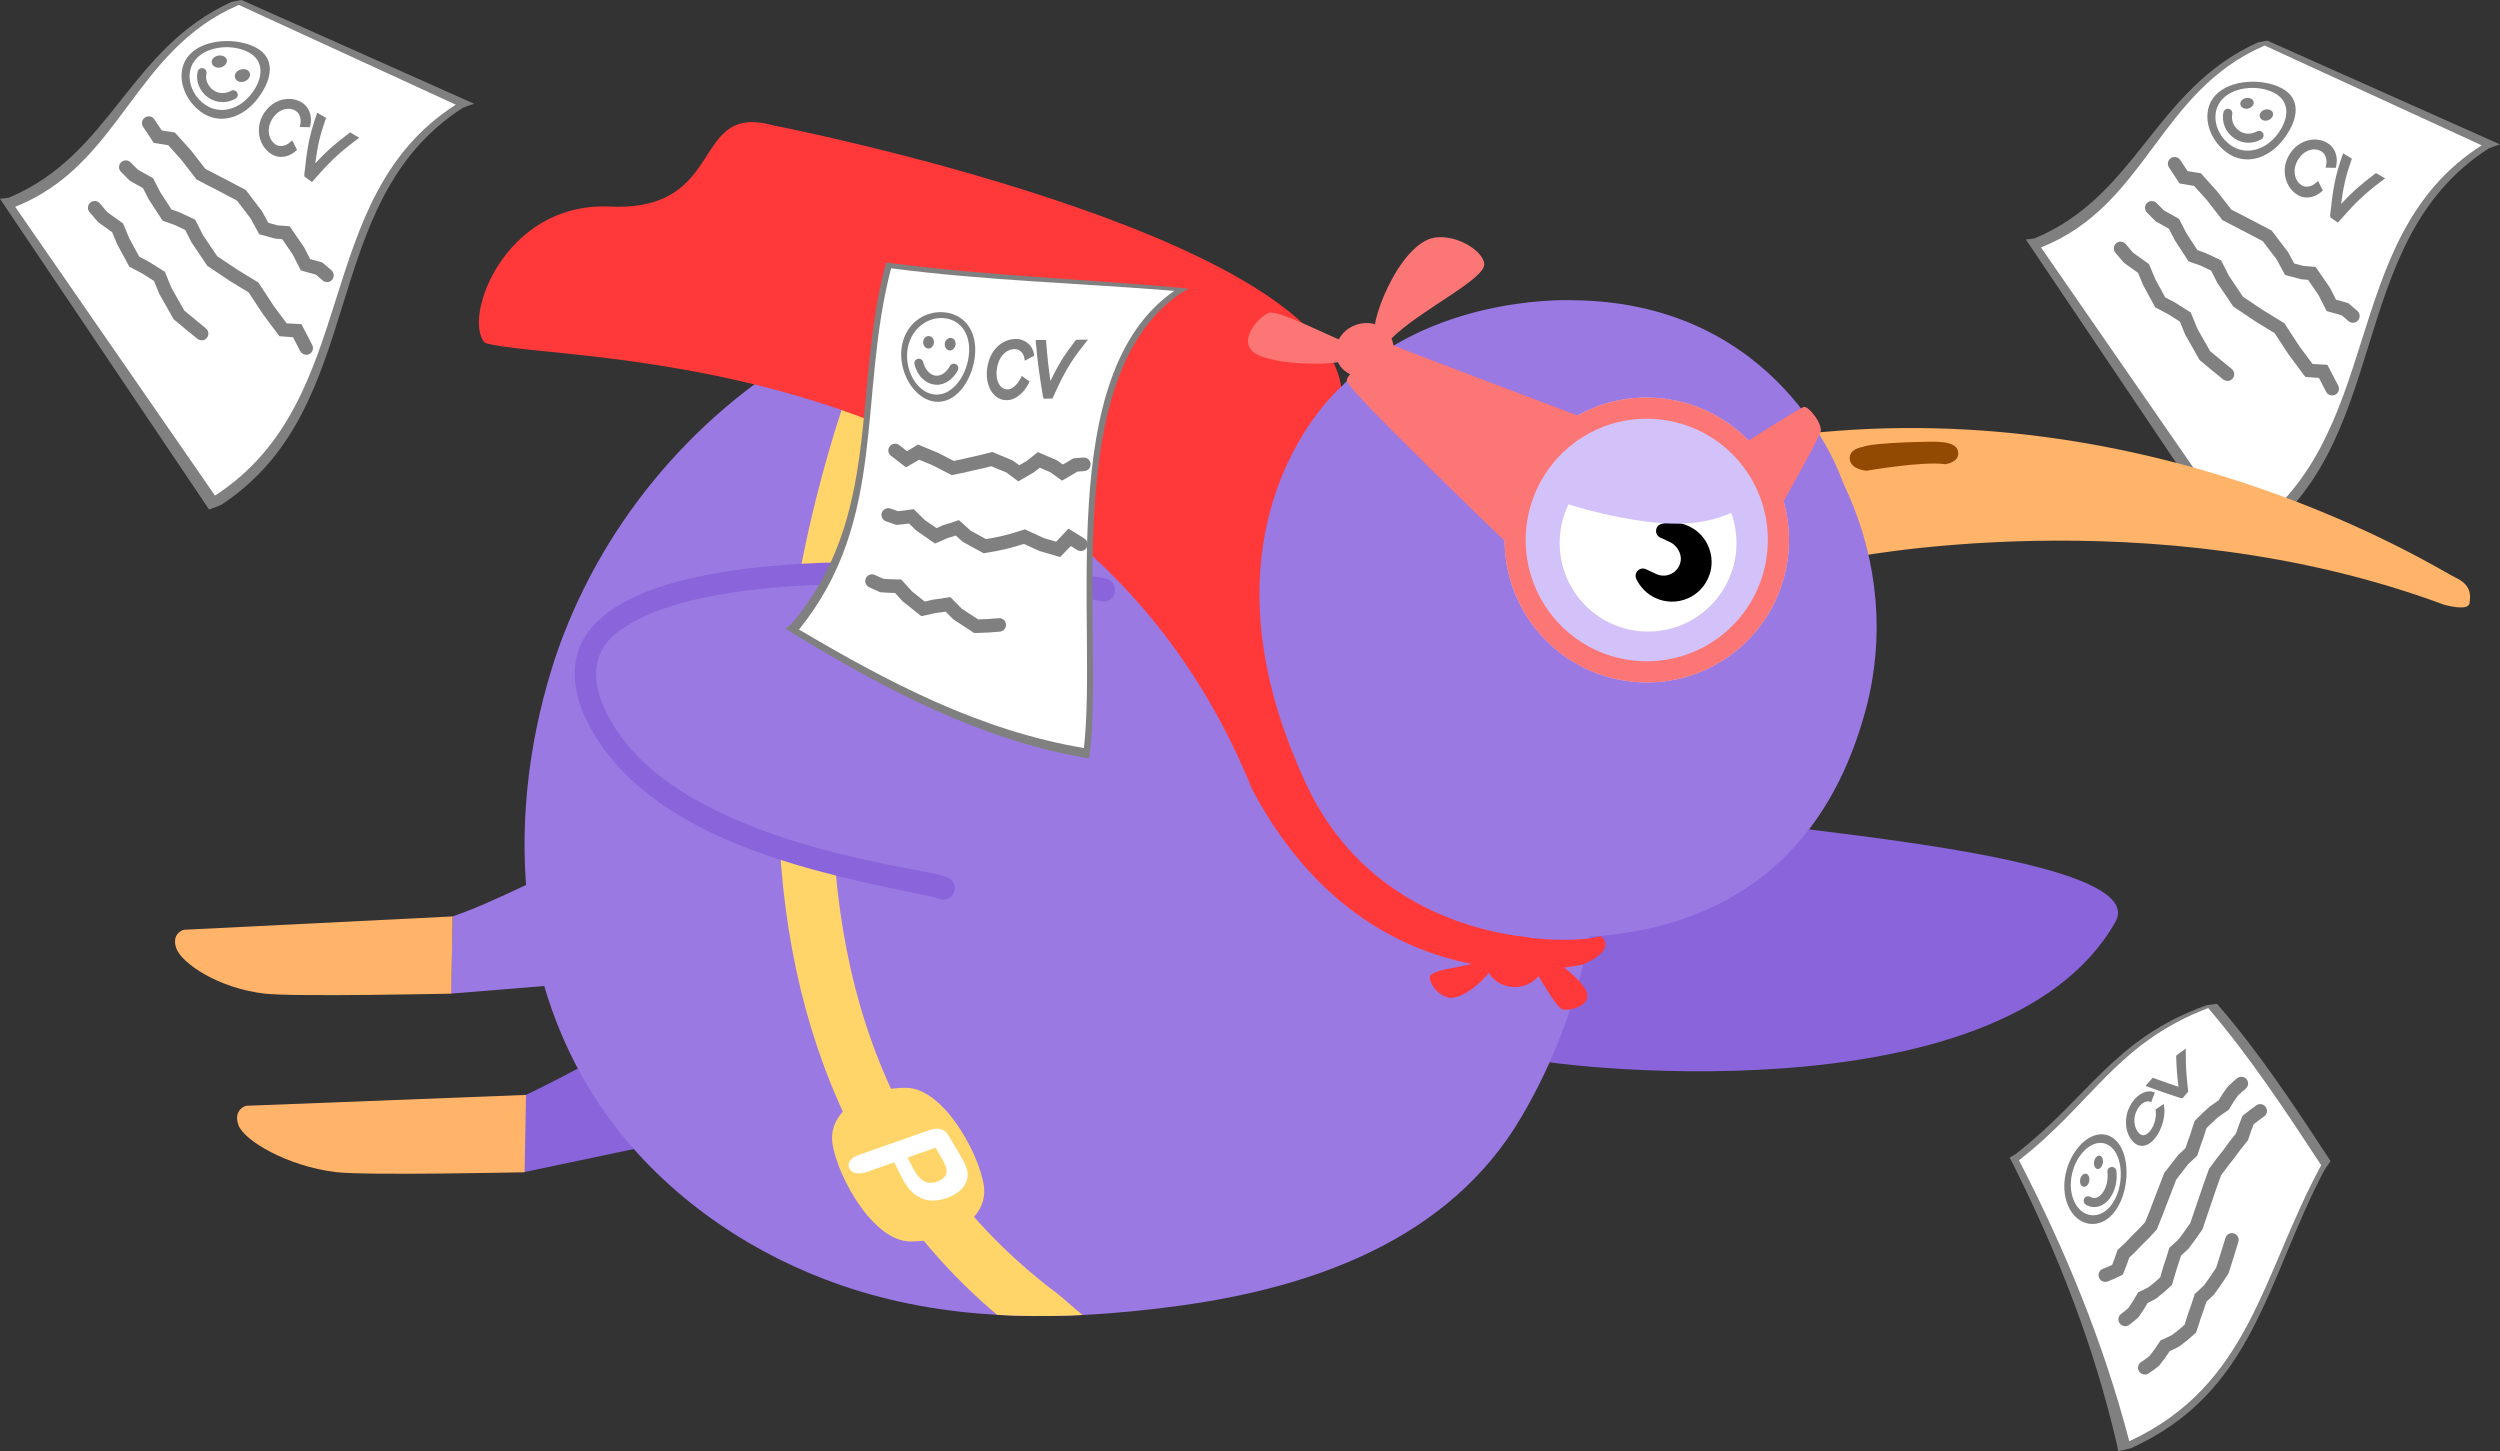 <svg width="317" height="184" viewBox="0 0 317 184" fill="none" xmlns="http://www.w3.org/2000/svg">
<rect x="0" y="0" width="317" height="184" fill="#333333" stroke="none"/>
<g clip-path="url(#clip0_4482_313)">
<path d="M257.843 30.883C271.836 25.896 273.277 10.986 287.327 5.461C296.828 9.761 306.328 14.061 315.828 18.367C296.142 29.99 303.698 56.832 283.783 68.89C275.134 56.219 266.491 43.554 257.843 30.883Z" fill="white"/>
<path d="M314.68 18.428C296.13 30.235 302.893 55.834 284.138 67.995C275.689 55.788 267.246 43.581 258.798 31.374C272.225 26.061 273.688 11.552 287.162 5.775C296.336 9.994 305.505 14.209 314.68 18.428ZM317 18.308C316.652 18.154 316.475 18.073 316.126 17.919C306.877 13.796 297.634 9.668 288.385 5.546C288.036 5.391 287.859 5.311 287.51 5.156C287.007 5.236 286.767 5.276 286.293 5.38C273.163 11.311 271.07 24.75 257.997 30.223C257.563 30.292 257.34 30.321 256.877 30.366C257.191 30.836 257.351 31.071 257.666 31.54C265.977 43.89 274.289 56.241 282.6 68.591C282.914 69.06 283.074 69.295 283.389 69.765C284.029 69.541 284.338 69.421 284.938 69.163C303.842 56.756 296.862 30.87 315.548 18.835C316.109 18.612 316.4 18.503 317 18.314V18.308Z" fill="#808080"/>
<path d="M282.566 18.852C280.382 17.26 279.634 14.186 281.348 12.336C283.058 10.487 286.705 10.321 288.882 11.495C291.06 12.668 290.906 15.033 289.208 17.295C287.511 19.556 284.755 20.438 282.572 18.852H282.566Z" fill="white"/>
<path d="M288.437 11.812C290.38 12.883 290.3 15.03 288.78 17.028C287.259 19.032 284.773 19.788 282.823 18.391C280.874 16.994 280.24 14.274 281.766 12.602C283.298 10.93 286.493 10.742 288.431 11.812M289.334 11.194C286.922 9.906 282.818 10.043 280.926 12.07C279.028 14.091 279.897 17.526 282.315 19.313C284.733 21.099 287.739 20.091 289.626 17.561C291.512 15.03 291.746 12.482 289.334 11.194Z" fill="#808080"/>
<path d="M285.092 18.099C284.463 18.099 283.846 17.91 283.303 17.538C282.205 16.782 281.657 15.46 281.937 14.234C282.005 13.925 282.32 13.73 282.623 13.805C282.931 13.874 283.12 14.183 283.051 14.492C282.88 15.248 283.246 16.112 283.949 16.593C284.6 17.04 285.435 17.069 286.178 16.662C286.458 16.513 286.801 16.616 286.956 16.891C287.104 17.172 287.001 17.515 286.727 17.67C286.201 17.956 285.647 18.099 285.098 18.099H285.092Z" fill="#808080"/>
<path d="M284.464 13.571C284.166 13.387 284.121 13.021 284.372 12.763C284.629 12.506 285.087 12.448 285.39 12.626C285.687 12.803 285.716 13.159 285.458 13.422C285.201 13.685 284.761 13.76 284.458 13.571H284.464Z" fill="#808080"/>
<path d="M285.298 12.716C285.538 12.859 285.561 13.145 285.355 13.357C285.15 13.569 284.789 13.626 284.549 13.477C284.309 13.328 284.275 13.036 284.481 12.825C284.687 12.618 285.058 12.573 285.298 12.716ZM285.487 12.538C285.127 12.326 284.578 12.389 284.269 12.698C283.966 13.002 284.018 13.443 284.378 13.666C284.738 13.889 285.264 13.804 285.567 13.483C285.87 13.162 285.841 12.75 285.487 12.538Z" fill="#808080"/>
<path d="M286.916 15.082C286.619 14.899 286.573 14.515 286.824 14.241C287.082 13.966 287.545 13.897 287.842 14.075C288.139 14.252 288.168 14.618 287.91 14.899C287.653 15.18 287.213 15.265 286.91 15.082H286.916Z" fill="#808080"/>
<path d="M287.75 14.174C287.99 14.317 288.013 14.615 287.807 14.838C287.602 15.067 287.242 15.13 287.001 14.981C286.761 14.832 286.727 14.529 286.933 14.305C287.139 14.082 287.51 14.025 287.75 14.168M287.939 13.985C287.579 13.773 287.024 13.853 286.721 14.179C286.418 14.506 286.47 14.964 286.83 15.187C287.19 15.41 287.716 15.307 288.019 14.97C288.322 14.632 288.299 14.197 287.939 13.985Z" fill="#808080"/>
<path d="M296.222 21.061L296.17 21.284L294.884 21.261L294.959 20.923C295.01 20.666 295.022 20.431 294.982 20.207C294.941 19.973 294.873 19.778 294.759 19.601C294.656 19.423 294.513 19.291 294.336 19.183C294.05 19.011 293.724 18.931 293.381 18.942C293.015 18.959 292.661 19.074 292.323 19.28C291.975 19.492 291.672 19.801 291.42 20.202C291.169 20.602 291.014 21.026 290.969 21.45C290.929 21.862 290.98 22.252 291.123 22.612C291.266 22.962 291.489 23.242 291.786 23.448C291.969 23.58 292.152 23.649 292.363 23.666C292.575 23.683 292.792 23.654 293.015 23.574C293.232 23.5 293.45 23.368 293.655 23.191L293.93 22.95L294.541 24.158L294.37 24.301C294.055 24.576 293.713 24.782 293.347 24.908C293.078 25 292.804 25.046 292.529 25.046C292.421 25.046 292.318 25.04 292.209 25.028C291.826 24.971 291.466 24.828 291.134 24.588C290.631 24.227 290.254 23.752 290.008 23.179C289.763 22.612 289.665 22.005 289.711 21.37C289.757 20.723 289.974 20.099 290.346 19.509C290.723 18.925 291.192 18.473 291.746 18.163C292.283 17.866 292.855 17.705 293.45 17.688C294.033 17.677 294.593 17.82 295.096 18.118C295.422 18.312 295.69 18.564 295.885 18.873C296.079 19.177 296.21 19.52 296.268 19.898C296.331 20.27 296.313 20.66 296.222 21.061Z" fill="#808080"/>
<path d="M302.43 22.623L302.087 22.881C299.612 24.73 298.571 25.818 296.611 28.04L296.439 28.229L295.502 27.564L295.456 27.352C295.81 23.974 296.079 22.405 296.988 19.777L297.102 19.445L298.223 20.115L298.143 20.333C297.434 22.36 297.154 23.631 296.851 25.864C298.223 24.404 299.177 23.511 301.132 22.05L301.281 21.942L302.43 22.623Z" fill="#808080"/>
<path d="M298.343 40.922C298.149 40.922 297.949 40.853 297.788 40.716L296.931 39.983C296.354 39.828 296.005 39.725 295.37 39.542L295.016 39.439L294.85 39.107C294.502 38.42 294.324 38.065 293.981 37.406C293.45 36.628 293.141 36.175 292.667 35.488C292.398 35.465 292.169 35.448 291.826 35.414L291.689 35.391C291.049 35.225 290.729 35.139 290.089 34.956L289.74 34.858L289.569 34.538C289.208 33.868 289.025 33.524 288.677 32.889C287.974 31.961 287.591 31.457 286.916 30.581C285.956 30.089 285.419 29.808 284.401 29.259C283.435 28.772 282.943 28.514 281.96 27.993L281.794 27.907L281.68 27.759C280.931 26.779 280.554 26.299 279.811 25.348C279.176 24.644 278.816 24.243 278.21 23.573C277.684 23.493 277.336 23.436 276.73 23.327L276.364 23.264L276.164 22.955C275.712 22.262 275.484 21.919 275.032 21.243C274.769 20.848 274.872 20.315 275.266 20.052C275.661 19.788 276.193 19.892 276.455 20.287C276.838 20.859 277.061 21.191 277.393 21.701C277.867 21.781 278.199 21.838 278.759 21.919L279.062 21.964L279.268 22.193C280.011 23.006 280.377 23.419 281.12 24.249C281.869 25.199 282.246 25.686 282.926 26.568C283.795 27.026 284.275 27.278 285.19 27.741C286.27 28.32 286.802 28.6 287.865 29.144L288.037 29.23L288.157 29.385C288.923 30.381 289.311 30.885 290.083 31.91L290.152 32.019C290.46 32.585 290.637 32.917 290.906 33.41C291.306 33.524 291.598 33.599 292.055 33.719C292.495 33.759 292.741 33.782 293.198 33.811L293.61 33.839L293.844 34.177C294.479 35.087 294.793 35.551 295.433 36.485L295.485 36.576C295.782 37.154 295.954 37.498 296.211 38.002C296.68 38.139 297.011 38.231 297.566 38.38L297.754 38.431L298.903 39.416C299.263 39.725 299.309 40.264 299 40.624C298.829 40.825 298.589 40.928 298.349 40.928L298.343 40.922Z" fill="#808080"/>
<path d="M295.702 50.135C295.393 50.135 295.09 49.963 294.942 49.671C294.57 48.95 294.353 48.526 294.039 47.919C293.593 47.896 293.244 47.873 292.695 47.822L292.307 47.787L292.078 47.478C291.335 46.47 290.963 45.972 290.22 44.982L290.186 44.936C289.477 43.842 289.1 43.27 288.425 42.245C287.534 41.712 287.031 41.403 286.082 40.813C284.967 40.081 284.418 39.714 283.315 38.964L283.178 38.867L283.086 38.729C282.326 37.59 281.949 37.029 281.189 35.912L281.131 35.815C280.823 35.202 280.646 34.853 280.371 34.315C279.891 34.091 279.571 33.943 279.034 33.679C278.542 33.507 278.279 33.416 277.765 33.227L277.496 33.13L277.342 32.889C276.724 31.927 276.416 31.446 275.792 30.501L275.747 30.421C275.449 29.837 275.284 29.517 275.015 29.007C274.432 28.686 274.078 28.486 273.432 28.114L273.334 28.057L272.237 26.957C271.905 26.619 271.905 26.076 272.237 25.743C272.568 25.411 273.117 25.406 273.449 25.743L274.381 26.677C275.032 27.049 275.387 27.249 276.067 27.621L276.295 27.747L276.416 27.976C276.753 28.623 276.924 28.956 277.25 29.597C277.805 30.439 278.113 30.914 278.628 31.715C278.976 31.841 279.222 31.933 279.639 32.076L279.737 32.116C280.388 32.431 280.714 32.586 281.36 32.883L281.629 33.009L281.766 33.273C282.12 33.96 282.298 34.315 282.641 34.996C283.355 36.044 283.732 36.605 284.424 37.641C285.424 38.323 285.973 38.683 287.013 39.37C287.991 39.977 288.488 40.281 289.477 40.876L289.643 40.974L289.752 41.134C290.5 42.262 290.878 42.834 291.615 43.98C292.267 44.856 292.638 45.348 293.233 46.15C293.713 46.19 294.05 46.207 294.616 46.23L295.113 46.253L295.342 46.694C295.799 47.57 296.028 48.011 296.485 48.892C296.702 49.316 296.537 49.831 296.114 50.049C295.988 50.112 295.856 50.146 295.725 50.146L295.702 50.135Z" fill="#808080"/>
<path d="M282.434 48.298C282.246 48.298 282.057 48.235 281.897 48.109C280.748 47.181 280.171 46.706 279.022 45.744L278.902 45.641L278.822 45.504C278.136 44.278 277.793 43.672 277.101 42.463L277.05 42.355C276.793 41.708 276.644 41.347 276.41 40.78C275.861 40.437 275.512 40.219 274.906 39.83C274.357 39.549 274.072 39.394 273.506 39.091L273.277 38.971L273.157 38.742C272.608 37.711 272.328 37.202 271.768 36.182L271.728 36.096C271.476 35.484 271.334 35.146 271.105 34.602C270.465 34.15 270.087 33.881 269.39 33.371L269.241 33.234L268.235 32.054C267.927 31.693 267.972 31.149 268.333 30.846C268.693 30.537 269.236 30.583 269.539 30.943L270.476 32.048C271.179 32.564 271.556 32.833 272.288 33.342L272.488 33.486L272.585 33.709C272.877 34.385 273.02 34.734 273.294 35.404C273.803 36.325 274.077 36.835 274.552 37.711C274.975 37.94 275.255 38.083 275.735 38.33L275.804 38.37C276.507 38.822 276.855 39.039 277.553 39.475L277.787 39.618L277.89 39.875C278.187 40.591 278.342 40.963 278.622 41.667C279.273 42.801 279.622 43.414 280.251 44.536C281.314 45.424 281.886 45.893 282.983 46.781C283.349 47.078 283.412 47.622 283.109 47.989C282.938 48.2 282.692 48.309 282.44 48.309L282.434 48.298Z" fill="#808080"/>
<path d="M86.321 144.444L66.486 148.618L61.433 144.965L66.697 138.827C71.345 136.646 79.702 132.014 82.211 130.852C81.056 135.724 86.413 139.452 86.315 144.444H86.321Z" fill="#8964DB"/>
<path d="M223.7 104.278C223.7 104.278 211.09 97.876 209.872 99.542C206.671 103.917 196.324 109.047 187.481 110.616C187.481 110.616 187.83 120.716 187.681 124.838C187.619 126.648 191.677 132.763 193.838 134.223C194.867 134.921 253.687 142.639 268.246 116.88C272.939 108.577 225.089 105.228 223.7 104.283V104.278Z" fill="#8964DB"/>
<path d="M313.135 76.489C312.958 77.576 309.871 76.666 309.871 76.666C272.641 62.833 233.765 70.877 233.765 70.877C233.548 65.999 230.661 59.483 228.672 55.029C274.448 49.927 309.317 72.309 311.323 73.219C313.312 74.129 313.312 75.401 313.135 76.489Z" fill="#FFB46A"/>
<path d="M69.663 124.974L57.185 125.987L57.396 116.196C62.712 114.427 70.726 110.064 73.596 109.125C71.721 114.261 70.406 119.574 69.663 124.968V124.974Z" fill="#9A79E2"/>
<path d="M234.44 62.831C238.161 71.317 239.001 80.838 236.623 89.799C236.612 89.839 236.6 89.874 236.595 89.914C230.65 112.118 214.73 117.998 201.508 118.771C199.948 126.993 196.987 134.711 192.888 141.679C183.771 157.173 166.559 163.225 149.639 165.555C145.535 166.117 141.402 166.54 137.269 166.741C136.703 166.769 136.137 166.798 135.571 166.815C132.519 166.918 129.466 166.901 126.431 166.723C119.766 166.34 113.158 165.206 106.744 163.002C95.689 159.2 85.566 152.444 78.329 143.254C65.325 126.73 63.895 104.4 69.96 84.801C70.395 83.386 70.881 81.984 71.412 80.604C77.672 64.326 89.933 50.647 105.401 42.642C105.635 42.522 105.87 42.402 106.104 42.288C106.121 42.282 106.133 42.27 106.15 42.265C111.649 39.602 116.908 37.758 121.898 36.556C121.944 36.545 121.995 36.533 122.041 36.522C127.049 35.365 132.267 34.735 137.618 34.695C159.957 34.81 166.874 45.843 166.874 45.843L170.058 49.05C170.846 48.242 171.658 47.486 172.498 46.794C184.034 37.215 199.662 38.074 199.662 38.074C225.768 38.434 233.388 60.3 233.622 60.982C233.622 60.988 233.622 60.993 233.622 60.999C233.879 61.577 234.154 62.19 234.434 62.831H234.44Z" fill="#9A79E2"/>
<path d="M137.269 166.74C136.703 166.769 136.137 166.797 135.571 166.814C132.519 166.918 129.466 166.9 126.431 166.723C106.516 149.878 97.021 124.313 98.913 92.438C100.411 67.285 108.333 47.325 108.671 46.49C109.374 44.732 111.375 43.879 113.129 44.583C114.89 45.293 115.742 47.297 115.033 49.055C114.924 49.33 107.15 69.009 105.75 93.028C103.909 124.731 113.478 148.653 134.194 164.123C134.703 164.507 135.903 165.646 137.269 166.74Z" fill="#FFD569"/>
<path d="M200.748 122.286C200.748 122.286 198.822 122.761 195.712 122.905C193.694 122.99 191.185 122.939 188.378 122.527C179.381 121.198 167.325 116.16 158.797 100.145C135.572 42.705 70.109 46.238 61.501 43.478C58.574 40.478 63.907 25.591 77.306 26.192C92.38 26.874 87.389 12.938 98.05 15.898C98.05 15.898 167.32 29.393 170.058 49.049C170.058 49.049 149.982 66.272 165.731 99.641C171.664 112.209 182.685 116.967 191.259 118.513C192.174 118.679 193.054 118.811 193.9 118.908C198.427 119.429 201.909 119.074 202.96 118.696C202.96 118.696 205.316 120.271 200.748 122.286Z" fill="#FF3939"/>
<path d="M236.2 56.67C236.2 56.67 234.423 56.882 234.548 58.216C234.674 59.55 236.669 59.688 236.669 59.688C236.669 59.688 243.866 58.445 246.65 58.863C246.65 58.863 248.547 58.651 248.284 57.243C248.05 55.972 245.827 56.069 245.661 56.017C245.495 55.972 237.515 56.075 236.195 56.67H236.2Z" fill="#924901"/>
<path d="M193.128 59.558C194.529 57.084 196.478 54.995 198.816 53.443C202.383 51.044 206.83 49.922 211.426 50.603C216.925 51.41 221.487 54.622 224.179 59.026C224.756 59.953 225.242 60.938 225.637 61.957C226.723 64.774 227.123 67.894 226.654 71.089C225.214 80.955 216.062 87.791 206.201 86.343C196.352 84.9 189.533 75.733 190.973 65.856C191.305 63.577 192.054 61.459 193.128 59.558Z" fill="#D3C2F9"/>
<path d="M195.46 60.881C196.649 58.774 198.313 56.993 200.302 55.677C203.337 53.638 207.122 52.682 211.037 53.26C215.719 53.947 219.606 56.679 221.892 60.429C222.384 61.219 222.801 62.055 223.133 62.925C224.059 65.319 224.402 67.981 223.996 70.701C222.773 79.1 214.976 84.918 206.584 83.687C198.199 82.461 192.397 74.657 193.62 66.246C193.906 64.305 194.54 62.502 195.455 60.887L195.46 60.881Z" fill="#D3C2F9"/>
<path d="M208.974 80.081C215.165 80.081 220.184 75.054 220.184 68.853C220.184 62.652 215.165 57.625 208.974 57.625C202.783 57.625 197.765 62.652 197.765 68.853C197.765 75.054 202.783 80.081 208.974 80.081Z" fill="#D3C2F9"/>
<path d="M216.771 72.854C215.799 75.74 212.587 77.074 209.9 75.82C208.797 75.31 207.974 74.44 207.488 73.421C207.116 72.636 207.922 71.812 208.711 72.178L210.014 72.785C210.569 73.043 211.169 73.049 211.695 72.854C212.398 72.596 212.97 71.984 213.113 71.125C213.261 70.22 212.627 69.15 211.798 68.76L210.523 68.165C209.751 67.804 209.831 66.67 210.655 66.436C211.992 66.052 213.496 66.224 214.805 67.088C216.668 68.319 217.491 70.73 216.777 72.848L216.771 72.854Z" fill="#D3C2F9"/>
<path d="M196.084 62.716C197.273 60.609 198.313 57.002 200.303 55.679C202.869 55.347 206.093 55.398 209.534 55.902C215.09 56.721 219.755 58.502 221.893 60.431C222.384 61.221 222.802 62.67 223.133 63.54C220.71 63.861 218.354 67.125 209.82 66.254C203.978 65.653 197.199 63.684 196.084 62.716Z" fill="#D3C2F9"/>
<path d="M193.128 59.558C194.529 57.084 196.478 54.995 198.816 53.443C202.383 51.044 206.83 49.922 211.426 50.603C216.925 51.41 221.487 54.622 224.179 59.026C224.756 59.953 225.242 60.938 225.637 61.957C226.723 64.774 227.123 67.894 226.654 71.089C225.214 80.955 216.062 87.791 206.201 86.343C196.352 84.9 189.533 75.733 190.973 65.856C191.305 63.577 192.054 61.459 193.128 59.558Z" fill="#FC7676"/>
<path d="M195.46 60.881C196.649 58.774 198.313 56.993 200.302 55.677C203.337 53.638 207.122 52.682 211.037 53.26C215.719 53.947 219.606 56.679 221.892 60.429C222.384 61.219 222.801 62.055 223.133 62.925C224.059 65.319 224.402 67.981 223.996 70.701C222.773 79.1 214.976 84.918 206.584 83.687C198.199 82.461 192.397 74.657 193.62 66.246C193.906 64.305 194.54 62.502 195.455 60.887L195.46 60.881Z" fill="#D3C2F9"/>
<path d="M208.974 80.081C215.165 80.081 220.184 75.054 220.184 68.853C220.184 62.652 215.165 57.625 208.974 57.625C202.783 57.625 197.765 62.652 197.765 68.853C197.765 75.054 202.783 80.081 208.974 80.081Z" fill="white"/>
<path d="M216.771 72.854C215.799 75.74 212.587 77.074 209.9 75.82C208.797 75.31 207.974 74.44 207.488 73.421C207.116 72.636 207.922 71.812 208.711 72.178L210.014 72.785C210.569 73.043 211.169 73.049 211.695 72.854C212.398 72.596 212.97 71.984 213.113 71.125C213.261 70.22 212.627 69.15 211.798 68.76L210.523 68.165C209.751 67.804 209.831 66.67 210.655 66.436C211.992 66.052 213.496 66.224 214.805 67.088C216.668 68.319 217.491 70.73 216.777 72.848L216.771 72.854Z" fill="black"/>
<path d="M196.084 62.716C197.273 60.609 198.313 57.002 200.303 55.679C202.869 55.347 206.093 55.398 209.534 55.902C215.09 56.721 219.755 58.502 221.893 60.431C222.384 61.221 222.802 62.67 223.133 63.54C220.71 63.861 218.354 67.125 209.82 66.254C203.978 65.653 197.199 63.684 196.084 62.716Z" fill="#D3C2F9"/>
<path d="M139.921 74.808C138.709 73.995 57.984 64.428 77.134 93.451C87.252 108.784 117.971 111.515 119.606 112.615" fill="#9A79E2"/>
<path d="M139.11 76.026C139.201 76.072 139.264 76.129 139.361 76.158C139.373 76.158 139.384 76.169 139.396 76.169L139.344 76.158C136.926 75.7 134.342 75.437 131.896 75.179C118.457 73.931 89.035 72.013 78.3 80.155C73.962 83.493 75.488 88.617 78.22 92.654C81.021 96.896 85.331 99.954 89.824 102.29C97.918 106.453 107.07 108.634 116.01 110.3C117.142 110.529 118.783 110.781 119.88 111.148C122.121 111.846 120.841 114.99 118.788 113.839C118.817 113.867 118.886 113.896 118.897 113.902C118.891 113.902 118.886 113.902 118.88 113.896C118.005 113.615 116.382 113.341 115.462 113.14C100.857 110.151 80.593 105.439 73.95 90.421C63.987 65.514 126.208 71.314 139.195 73.158L139.727 73.255L140.024 73.318C142.448 73.805 141.265 77.212 139.104 76.032L139.11 76.026Z" fill="#8964DB"/>
<path d="M192.054 122.948C192.07 122.948 192.083 122.935 192.083 122.919C192.083 122.903 192.07 122.891 192.054 122.891C192.038 122.891 192.025 122.903 192.025 122.919C192.025 122.935 192.038 122.948 192.054 122.948Z" fill="#FF3939"/>
<path d="M195.712 122.478C195.706 122.512 195.7 122.552 195.689 122.587C195.203 124.39 193.197 125.495 191.202 125.06C189.63 124.717 188.538 123.52 188.378 122.14C188.338 121.768 188.361 121.384 188.464 121.001C188.807 119.718 189.921 118.785 191.259 118.516C192.174 118.664 193.054 118.785 193.9 118.871C195.277 119.569 196.049 121.018 195.712 122.478Z" fill="#FF3939"/>
<path d="M198.044 127.96C197.267 127.622 195.232 123.963 193.86 121.782C192.488 119.6 193.431 120.98 194.146 120.522C194.86 120.064 199.599 123.156 200.965 125.337C202.332 127.519 198.827 128.303 198.039 127.96H198.044Z" fill="#FF3939"/>
<path d="M181.324 123.807C181.541 122.856 186.074 122.65 188.458 121.671C190.842 120.692 189.093 121.225 189.418 122.009C189.744 122.793 185.817 127.03 183.571 126.469C182.279 126.149 181.136 124.631 181.324 123.801V123.807Z" fill="#FF3939"/>
<path d="M169.396 45.123C169.39 45.088 169.379 45.054 169.379 45.014C169.144 43.159 170.579 41.372 172.591 41.023C174.175 40.742 175.638 41.435 176.312 42.649C176.49 42.975 176.615 43.342 176.667 43.731C176.838 45.048 176.158 46.331 175.026 47.098C174.123 47.31 173.266 47.533 172.448 47.774C170.911 47.653 169.647 46.605 169.401 45.123H169.396Z" fill="#FC7676"/>
<path d="M160.992 39.647C162.176 39.418 167.492 42.074 170.841 43.529C174.191 44.983 171.99 44.124 171.51 45.235C171.03 46.346 163.01 46.529 159.661 45.075C156.311 43.62 159.792 39.882 160.992 39.652V39.647Z" fill="#FC7676"/>
<path d="M188.202 33.385C188.528 35.326 180.205 39.208 176.495 42.861C172.791 46.514 175.649 44.19 174.443 42.964C173.237 41.739 177.33 30.803 181.96 30.122C184.629 29.727 187.922 31.69 188.202 33.385Z" fill="#FC7676"/>
<path d="M225.802 64.199C225.802 64.199 230.164 56.486 230.833 54.814C231.216 53.852 229.312 51.385 228.678 51.608C228.043 51.831 220.715 56.492 220.715 56.492L225.802 64.204V64.199Z" fill="#FC7676"/>
<path d="M191.437 69.216C191.437 69.216 171.156 49.743 170.778 48.334C170.51 47.338 175.809 43.295 176.74 43.811C177.329 44.137 201.132 53.098 201.132 53.098L195.021 59.974L191.431 69.21L191.437 69.216Z" fill="#FC7676"/>
<path d="M124.803 151.082C124.803 154.58 120.624 157.42 115.463 157.42C110.301 157.42 105.505 147.766 105.505 144.268C105.505 140.77 109.683 137.93 114.845 137.93C120.007 137.93 124.803 147.583 124.803 151.082Z" fill="#FFD569"/>
<path d="M114.359 149.328C113.971 148.555 113.771 148.166 113.382 147.382C112.119 147.828 111.484 148.057 109.963 148.595C109.42 148.784 108.929 148.847 108.523 148.75C108.123 148.653 107.837 148.452 107.688 148.137C107.534 147.811 107.58 147.49 107.786 147.181C107.997 146.872 108.386 146.614 108.923 146.431C113.039 144.983 113.753 144.736 117.795 143.316C118.378 143.11 118.892 143.053 119.292 143.168C119.687 143.282 120.03 143.557 120.287 144.009C120.904 145.063 121.213 145.589 121.848 146.649C122.316 147.433 122.591 148.063 122.671 148.55C122.751 149.025 122.694 149.483 122.505 149.918C122.316 150.353 122.013 150.743 121.596 151.08C121.179 151.418 120.676 151.693 120.081 151.899C118.812 152.346 117.726 152.34 116.76 151.911C115.811 151.481 115.005 150.617 114.354 149.323L114.359 149.328ZM119.435 146.906C119.109 146.351 118.949 146.07 118.629 145.515C117.052 146.076 116.4 146.305 115.062 146.786C115.36 147.353 115.514 147.639 115.817 148.206C116.08 148.704 116.36 149.094 116.651 149.386C116.949 149.678 117.269 149.861 117.629 149.941C117.989 150.021 118.389 149.981 118.835 149.826C119.372 149.638 119.75 149.34 119.944 148.956C120.156 148.527 119.984 147.84 119.441 146.918L119.435 146.906Z" fill="white"/>
<path d="M23.276 117.898L57.397 116.203L57.214 125.994C57.214 125.994 37.315 126.423 33.583 125.994C27.655 125.313 23.013 122.123 22.35 120.234C21.693 118.345 23.276 117.904 23.276 117.904V117.898Z" fill="#FFB46A"/>
<path d="M31.193 140.216L66.697 138.836L66.52 148.644C66.52 148.644 46.364 149.079 42.603 148.627C36.435 147.882 30.913 144.613 30.227 142.644C29.541 140.674 31.193 140.216 31.193 140.216Z" fill="#FFB46A"/>
<path d="M0.966 25.727C14.959 20.74 16.4 5.83 30.445 0.305C39.945 4.605 49.445 8.905 58.946 13.21C39.259 24.833 46.816 51.675 26.9 63.734C18.258 51.063 9.609 38.392 0.966 25.727Z" fill="white"/>
<path d="M57.803 13.272C39.253 25.078 46.016 50.678 27.261 62.839C18.812 50.632 10.369 38.425 1.921 26.218C15.348 20.91 16.811 6.401 30.285 0.624C39.459 4.844 48.628 9.058 57.803 13.278M60.123 13.158C59.775 13.003 59.598 12.923 59.249 12.768C50 8.64 40.751 4.518 31.502 0.389C31.154 0.235 30.976 0.155 30.628 0C30.125 0.08 29.884 0.12 29.41 0.223C16.28 6.155 14.193 19.593 1.12 25.067C0.686 25.136 0.463 25.164 0 25.21C0.314 25.68 0.474 25.914 0.789 26.384C9.1 38.734 17.412 51.084 25.723 63.435C26.038 63.904 26.198 64.139 26.512 64.608C27.152 64.385 27.461 64.265 28.061 64.007C46.965 51.6 39.985 25.714 58.672 13.679C59.232 13.455 59.523 13.347 60.123 13.158Z" fill="#808080"/>
<path d="M25.689 13.696C23.506 12.104 22.757 9.029 24.471 7.18C26.181 5.331 29.828 5.165 32.005 6.338C34.183 7.518 34.029 9.877 32.331 12.138C30.634 14.4 27.878 15.282 25.695 13.696H25.689Z" fill="white"/>
<path d="M31.56 6.65C33.503 7.721 33.423 9.868 31.903 11.866C30.382 13.87 27.896 14.626 25.946 13.229C23.997 11.832 23.363 9.112 24.889 7.44C26.415 5.768 29.616 5.58 31.554 6.65M32.457 6.038C30.045 4.749 25.941 4.887 24.049 6.914C22.151 8.935 23.02 12.37 25.438 14.156C27.856 15.943 30.862 14.935 32.749 12.405C34.635 9.874 34.87 7.326 32.457 6.038Z" fill="#808080"/>
<path d="M28.215 12.945C27.586 12.945 26.969 12.756 26.426 12.384C25.328 11.634 24.78 10.306 25.06 9.086C25.128 8.777 25.437 8.582 25.746 8.656C26.054 8.725 26.243 9.034 26.174 9.344C26.003 10.099 26.369 10.964 27.072 11.445C27.724 11.892 28.558 11.92 29.301 11.514C29.576 11.365 29.924 11.468 30.079 11.743C30.233 12.018 30.124 12.367 29.85 12.521C29.324 12.808 28.77 12.951 28.221 12.951L28.215 12.945Z" fill="#808080"/>
<path d="M27.278 8.346C26.929 8.129 26.878 7.705 27.175 7.413C27.472 7.115 28.009 7.058 28.352 7.259C28.701 7.465 28.73 7.871 28.432 8.175C28.135 8.478 27.626 8.564 27.278 8.346Z" fill="#808080"/>
<path d="M28.255 7.343C28.547 7.515 28.57 7.853 28.324 8.105C28.078 8.357 27.649 8.426 27.363 8.248C27.078 8.071 27.032 7.716 27.278 7.469C27.523 7.223 27.969 7.172 28.261 7.343M28.444 7.172C28.038 6.931 27.409 7.006 27.066 7.349C26.723 7.693 26.786 8.191 27.192 8.443C27.598 8.695 28.192 8.597 28.535 8.242C28.884 7.887 28.85 7.412 28.444 7.177V7.172Z" fill="#808080"/>
<path d="M30.21 10.162C29.861 9.945 29.81 9.504 30.107 9.183C30.405 8.863 30.942 8.782 31.291 8.989C31.639 9.195 31.668 9.618 31.371 9.945C31.073 10.271 30.565 10.374 30.216 10.162H30.21Z" fill="#808080"/>
<path d="M31.194 9.088C31.485 9.259 31.508 9.614 31.262 9.884C31.017 10.158 30.588 10.239 30.302 10.061C30.011 9.884 29.971 9.511 30.216 9.248C30.462 8.985 30.908 8.916 31.2 9.088M31.383 8.899C30.977 8.658 30.348 8.75 29.999 9.122C29.651 9.494 29.719 10.015 30.125 10.267C30.531 10.519 31.125 10.399 31.468 10.015C31.817 9.632 31.783 9.139 31.377 8.899H31.383Z" fill="#808080"/>
<path d="M39.345 15.906L39.294 16.13L38.007 16.107L38.082 15.769C38.133 15.517 38.139 15.277 38.105 15.053C38.065 14.824 37.996 14.624 37.882 14.446C37.779 14.275 37.642 14.137 37.459 14.028C37.173 13.857 36.847 13.777 36.504 13.794C36.138 13.811 35.784 13.92 35.447 14.126C35.098 14.338 34.795 14.652 34.543 15.048C34.286 15.454 34.138 15.872 34.092 16.296C34.052 16.708 34.103 17.097 34.246 17.458C34.389 17.807 34.612 18.088 34.909 18.3C35.092 18.426 35.281 18.494 35.486 18.517C35.698 18.529 35.91 18.506 36.138 18.426C36.355 18.346 36.573 18.214 36.778 18.036L37.053 17.796L37.664 19.004L37.493 19.153C37.178 19.428 36.836 19.628 36.47 19.754C36.201 19.846 35.927 19.897 35.658 19.897C35.549 19.897 35.441 19.886 35.332 19.874C34.949 19.823 34.589 19.674 34.258 19.433C33.755 19.073 33.377 18.603 33.131 18.031C32.886 17.458 32.783 16.845 32.834 16.216C32.88 15.569 33.097 14.944 33.474 14.355C33.846 13.777 34.315 13.324 34.869 13.009C35.401 12.711 35.972 12.551 36.573 12.54C37.161 12.528 37.716 12.666 38.219 12.963C38.545 13.158 38.813 13.416 39.008 13.719C39.202 14.023 39.334 14.366 39.391 14.75C39.454 15.116 39.437 15.506 39.345 15.906Z" fill="#808080"/>
<path d="M45.553 17.467L45.21 17.724C42.74 19.574 41.694 20.662 39.734 22.883L39.562 23.078L38.625 22.408L38.579 22.196C38.934 18.818 39.202 17.249 40.111 14.621L40.225 14.289L41.346 14.959L41.266 15.177C40.557 17.203 40.277 18.474 39.974 20.707C41.346 19.247 42.3 18.354 44.255 16.9L44.404 16.785L45.553 17.467Z" fill="#808080"/>
<path d="M41.466 35.766C41.272 35.766 41.071 35.697 40.911 35.56L40.054 34.827C39.477 34.672 39.128 34.569 38.493 34.386L38.139 34.283L37.973 33.951C37.624 33.258 37.447 32.909 37.104 32.25C36.573 31.471 36.264 31.019 35.79 30.332C35.521 30.309 35.292 30.292 34.949 30.258L34.812 30.235C34.172 30.069 33.852 29.983 33.212 29.799L32.863 29.702L32.691 29.382C32.331 28.712 32.148 28.374 31.8 27.733C31.097 26.805 30.714 26.301 30.039 25.425C29.079 24.933 28.541 24.652 27.524 24.102C26.558 23.616 26.066 23.358 25.083 22.837L24.917 22.751L24.803 22.602C24.054 21.623 23.677 21.142 22.934 20.192C22.299 19.488 21.939 19.087 21.328 18.417C20.802 18.337 20.453 18.279 19.847 18.171L19.481 18.108L19.281 17.799C18.829 17.106 18.601 16.762 18.149 16.087C17.886 15.691 17.989 15.159 18.384 14.896C18.778 14.632 19.31 14.735 19.573 15.13C19.956 15.703 20.179 16.035 20.51 16.545C20.985 16.625 21.316 16.676 21.876 16.762L22.179 16.808L22.385 17.037C23.128 17.85 23.494 18.262 24.237 19.093C24.986 20.043 25.363 20.53 26.043 21.417C26.912 21.875 27.392 22.127 28.307 22.591C29.387 23.169 29.919 23.45 30.982 23.994L31.154 24.08L31.274 24.234C32.04 25.23 32.428 25.734 33.2 26.759L33.269 26.868C33.577 27.435 33.755 27.767 34.023 28.259C34.423 28.374 34.715 28.448 35.172 28.569C35.612 28.609 35.858 28.631 36.316 28.66L36.727 28.689L36.962 29.027C37.596 29.937 37.91 30.401 38.545 31.334L38.596 31.426C38.894 32.004 39.065 32.347 39.322 32.851C39.791 32.989 40.123 33.08 40.677 33.229L40.866 33.281L42.015 34.26C42.375 34.569 42.42 35.113 42.112 35.474C41.94 35.674 41.7 35.777 41.46 35.777L41.466 35.766Z" fill="#808080"/>
<path d="M38.824 44.981C38.516 44.981 38.213 44.809 38.058 44.511C37.687 43.79 37.469 43.366 37.155 42.759C36.709 42.736 36.361 42.713 35.812 42.662L35.423 42.627L35.194 42.318C34.451 41.31 34.08 40.812 33.337 39.822L33.302 39.776C32.594 38.682 32.216 38.11 31.536 37.085C30.644 36.553 30.141 36.243 29.192 35.654C28.078 34.921 27.529 34.554 26.426 33.804L26.289 33.712L26.197 33.575C25.437 32.436 25.06 31.875 24.299 30.758L24.242 30.661C23.933 30.048 23.756 29.699 23.482 29.161C23.002 28.937 22.682 28.783 22.144 28.525C21.653 28.353 21.39 28.262 20.875 28.073L20.607 27.975L20.452 27.735C19.835 26.773 19.526 26.298 18.903 25.347L18.857 25.267C18.56 24.683 18.394 24.363 18.126 23.853C17.543 23.532 17.188 23.332 16.542 22.96L16.445 22.902L15.348 21.803C15.01 21.465 15.01 20.921 15.348 20.589C15.685 20.252 16.228 20.252 16.559 20.589L17.491 21.523C18.143 21.895 18.497 22.095 19.178 22.467L19.406 22.593L19.526 22.822C19.863 23.469 20.035 23.801 20.366 24.443C20.921 25.284 21.23 25.76 21.744 26.561C22.093 26.693 22.344 26.779 22.756 26.922L22.853 26.962C23.505 27.277 23.831 27.431 24.477 27.729L24.745 27.855L24.882 28.119C25.237 28.806 25.414 29.161 25.757 29.842C26.471 30.89 26.849 31.451 27.54 32.487C28.541 33.169 29.09 33.535 30.13 34.216C31.107 34.823 31.605 35.127 32.594 35.722L32.759 35.82L32.868 35.98C33.617 37.108 33.994 37.68 34.731 38.825C35.383 39.702 35.755 40.194 36.343 40.996C36.824 41.036 37.155 41.053 37.727 41.076L38.218 41.099L38.447 41.534C38.904 42.41 39.133 42.851 39.59 43.738C39.807 44.162 39.642 44.677 39.219 44.895C39.093 44.958 38.962 44.992 38.83 44.992L38.824 44.981Z" fill="#808080"/>
<path d="M25.557 43.142C25.369 43.142 25.18 43.079 25.02 42.953C23.871 42.025 23.294 41.55 22.145 40.588L22.025 40.485L21.945 40.347C21.259 39.122 20.916 38.515 20.218 37.307L20.167 37.198C19.91 36.551 19.761 36.191 19.527 35.624C18.978 35.28 18.629 35.063 18.023 34.673C17.475 34.393 17.189 34.238 16.623 33.935L16.394 33.815L16.274 33.586C15.726 32.555 15.445 32.045 14.885 31.026L14.845 30.94C14.594 30.328 14.451 29.99 14.222 29.446C13.588 28.994 13.205 28.724 12.507 28.215L12.359 28.077L11.352 26.898C11.044 26.537 11.09 25.993 11.45 25.69C11.81 25.381 12.353 25.426 12.656 25.787L13.593 26.892C14.296 27.407 14.674 27.677 15.4 28.186L15.6 28.329L15.697 28.553C15.983 29.228 16.131 29.578 16.406 30.247C16.914 31.169 17.189 31.679 17.663 32.555C18.086 32.784 18.361 32.927 18.846 33.173L18.921 33.213C19.624 33.666 19.973 33.889 20.67 34.318L20.904 34.462L21.013 34.719C21.31 35.435 21.465 35.807 21.745 36.517C22.396 37.651 22.745 38.263 23.374 39.386C24.437 40.273 25.009 40.743 26.106 41.636C26.472 41.934 26.529 42.472 26.232 42.844C26.06 43.056 25.815 43.164 25.563 43.164L25.557 43.142Z" fill="#808080"/>
<path d="M112.69 33.648C124.986 35.286 137.458 35.652 149.806 36.74C133.669 46.915 139.579 79.643 137.767 95.508C124.162 93.241 112.13 86.834 100.463 79.774C112.353 65.987 108.294 50.081 112.684 33.648H112.69Z" fill="white"/>
<path d="M148.902 36.883C133.497 47.487 139.219 79.046 137.441 94.849C124.277 92.645 112.667 86.53 101.309 79.825C112.57 65.963 108.757 50.252 112.993 34.02C124.883 35.577 136.95 35.904 148.896 36.883M150.726 36.614C150.177 36.556 149.903 36.528 149.365 36.47C137.275 35.371 125.071 34.947 113.033 33.367C112.77 33.333 112.638 33.316 112.375 33.281C112.313 33.482 112.284 33.579 112.221 33.785C108.088 49.897 111.809 65.471 100.406 79.064C100.091 79.327 99.931 79.459 99.6 79.711C100.103 80.037 100.354 80.197 100.857 80.518C112.313 87.423 124.105 93.693 137.413 96.058C137.681 96.103 137.818 96.126 138.087 96.172C138.15 95.794 138.179 95.605 138.241 95.222C139.933 79.407 134.171 47.487 149.88 37.072C150.206 36.883 150.377 36.791 150.72 36.614H150.726Z" fill="#808080"/>
<path d="M116.674 49.648C115.285 48.498 114.479 46.402 114.679 44.427C114.959 41.627 117.251 39.777 119.658 39.966C120.349 40.018 120.989 40.23 121.538 40.602C122.899 41.518 123.499 43.316 123.207 45.354C122.79 48.246 120.778 50.742 118.509 50.473C117.857 50.398 117.24 50.112 116.674 49.648Z" fill="white"/>
<path d="M121.321 40.91C122.516 41.718 123.099 43.309 122.824 45.25C122.436 47.959 120.561 50.266 118.457 50.02C117.863 49.951 117.308 49.694 116.828 49.293C115.616 48.291 114.856 46.441 115.045 44.552C115.313 41.912 117.423 40.166 119.652 40.338C120.281 40.384 120.847 40.584 121.321 40.905M121.75 40.298C121.144 39.891 120.418 39.651 119.658 39.593C117.023 39.387 114.605 41.277 114.302 44.294C114.084 46.43 114.988 48.72 116.514 50.003C117.131 50.518 117.834 50.844 118.549 50.93C121.018 51.228 123.116 48.594 123.579 45.456C123.905 43.241 123.253 41.3 121.75 40.298Z" fill="#808080"/>
<path d="M118.784 48.782C118.704 48.782 118.624 48.782 118.538 48.77C117.332 48.644 116.314 47.631 115.954 46.194C115.88 45.885 116.063 45.575 116.371 45.501C116.68 45.426 116.989 45.61 117.063 45.919C117.303 46.875 117.943 47.562 118.658 47.637C119.309 47.705 119.995 47.236 120.447 46.411C120.596 46.131 120.944 46.028 121.224 46.182C121.499 46.331 121.602 46.68 121.453 46.961C120.83 48.112 119.824 48.793 118.784 48.793V48.782Z" fill="#808080"/>
<path d="M117.411 43.99C117.223 43.847 117.12 43.583 117.154 43.32C117.2 42.948 117.491 42.684 117.811 42.713C117.903 42.719 117.994 42.753 118.069 42.81C118.257 42.948 118.354 43.206 118.32 43.475C118.269 43.852 117.983 44.127 117.668 44.093C117.577 44.081 117.491 44.047 117.411 43.99Z" fill="#808080"/>
<path d="M118.023 42.893C118.171 43.002 118.257 43.213 118.223 43.448C118.177 43.774 117.925 44.021 117.657 43.992C117.582 43.986 117.514 43.958 117.451 43.912C117.302 43.797 117.217 43.586 117.245 43.351C117.285 43.024 117.542 42.79 117.811 42.812C117.885 42.818 117.96 42.847 118.017 42.893M118.114 42.732C118.023 42.664 117.914 42.624 117.805 42.612C117.445 42.578 117.114 42.87 117.062 43.288C117.022 43.591 117.142 43.9 117.371 44.072C117.462 44.141 117.571 44.187 117.68 44.192C118.04 44.227 118.36 43.918 118.417 43.5C118.457 43.19 118.343 42.893 118.12 42.727L118.114 42.732Z" fill="#808080"/>
<path d="M120.138 44.238C119.949 44.101 119.852 43.837 119.892 43.568C119.949 43.19 120.246 42.921 120.566 42.938C120.658 42.944 120.749 42.978 120.823 43.03C121.012 43.162 121.104 43.419 121.064 43.688C121.006 44.066 120.715 44.352 120.395 44.33C120.303 44.324 120.212 44.289 120.138 44.232V44.238Z" fill="#808080"/>
<path d="M120.778 43.114C120.927 43.223 121.007 43.429 120.972 43.664C120.921 43.99 120.664 44.248 120.395 44.225C120.321 44.225 120.247 44.191 120.189 44.15C120.041 44.042 119.955 43.83 119.989 43.595C120.035 43.269 120.298 43.023 120.572 43.04C120.652 43.04 120.721 43.068 120.778 43.114ZM120.875 42.954C120.784 42.891 120.675 42.851 120.567 42.845C120.201 42.822 119.864 43.126 119.801 43.544C119.755 43.853 119.875 44.156 120.098 44.322C120.189 44.391 120.298 44.431 120.407 44.437C120.767 44.465 121.098 44.145 121.167 43.721C121.213 43.412 121.104 43.114 120.881 42.954H120.875Z" fill="#808080"/>
<path d="M126.409 46.74C126.334 47.256 126.346 47.725 126.454 48.138C126.557 48.532 126.723 48.842 126.952 49.065C127.175 49.271 127.426 49.374 127.729 49.38C127.918 49.397 128.118 49.328 128.312 49.214C128.518 49.094 128.724 48.928 128.912 48.716C129.101 48.498 129.272 48.246 129.41 47.971L129.564 47.668L130.553 48.384L130.444 48.601C130.239 49.008 129.987 49.374 129.701 49.689C129.404 50.016 129.078 50.279 128.735 50.456C128.381 50.645 128.015 50.743 127.655 50.743H127.638C127.06 50.737 126.557 50.542 126.146 50.153C125.751 49.786 125.46 49.283 125.288 48.67C125.111 48.057 125.077 47.376 125.18 46.643C125.288 45.91 125.511 45.258 125.86 44.708C126.203 44.164 126.637 43.734 127.152 43.431C127.666 43.127 128.215 42.984 128.827 42.984C129.21 42.984 129.57 43.07 129.884 43.231C130.204 43.391 130.479 43.614 130.69 43.901C130.902 44.187 131.045 44.525 131.107 44.903L131.142 45.103L130.959 45.2C130.69 45.343 130.559 45.412 130.29 45.555L129.947 45.738L129.878 45.355C129.833 45.126 129.758 44.943 129.638 44.776C129.518 44.616 129.375 44.496 129.204 44.404C129.044 44.313 128.855 44.267 128.649 44.267C128.301 44.278 127.981 44.358 127.672 44.553C127.352 44.754 127.077 45.04 126.86 45.401C126.637 45.779 126.483 46.231 126.409 46.74Z" fill="#808080"/>
<path d="M137.962 43.062L137.584 43.538C135.658 45.943 134.886 47.357 133.532 50.363L133.457 50.529L132.36 50.563L132.251 50.317C131.782 47.42 131.582 46.017 131.348 43.423L131.319 43.114H132.64L132.657 43.377C132.806 45.313 132.937 46.464 133.194 48.313C134.172 46.286 134.881 45.107 136.361 43.194L136.447 43.085L137.962 43.062Z" fill="#808080"/>
<path d="M129.124 61.036L127.581 59.897C126.837 59.593 126.403 59.416 125.7 59.118C124.802 59.347 124.288 59.468 123.351 59.668C122.407 59.897 121.916 60.006 120.973 60.189L120.687 60.246L120.424 60.115C119.549 59.668 119.103 59.439 118.234 58.987C117.554 58.712 117.143 58.546 116.548 58.294C116.154 58.534 115.857 58.706 115.365 58.981L114.873 59.256L114.427 58.912C113.85 58.466 113.559 58.242 112.976 57.796C112.598 57.504 112.53 56.965 112.821 56.593C113.113 56.215 113.65 56.147 114.022 56.439C114.427 56.754 114.696 56.96 115.016 57.206C115.342 57.017 115.616 56.857 116.028 56.599L116.405 56.364L116.811 56.536C117.651 56.891 118.074 57.069 118.909 57.406L118.989 57.441C119.778 57.859 120.218 58.082 120.933 58.448C121.67 58.305 122.122 58.202 122.968 57.996C123.996 57.779 124.499 57.658 125.551 57.383L125.831 57.309L126.1 57.423C126.992 57.801 127.432 57.985 128.324 58.351L128.512 58.454L129.244 58.998C129.535 58.832 129.787 58.683 130.153 58.471L131.605 57.332L132.074 57.532C132.817 57.853 133.188 58.013 133.931 58.322L134.097 58.414L134.777 58.901C135.149 58.683 135.452 58.506 135.915 58.231L136.086 58.128L136.309 58.099C136.732 58.071 136.944 58.053 137.367 58.019C137.835 57.985 138.253 58.334 138.287 58.809C138.327 59.284 137.973 59.697 137.498 59.731C137.138 59.76 136.932 59.777 136.624 59.8C136.063 60.132 135.743 60.321 135.155 60.664L134.674 60.945L133.165 59.868C132.639 59.651 132.296 59.502 131.845 59.307L131.05 59.92C130.462 60.263 130.17 60.435 129.587 60.767L129.101 61.042L129.124 61.036Z" fill="#808080"/>
<path d="M134.44 70.629L133.948 70.491C133.108 70.257 132.685 70.136 131.845 69.879L131.742 69.838C130.965 69.489 130.53 69.289 129.833 68.968C129.067 69.209 128.581 69.352 127.746 69.569C126.637 69.821 126.083 69.936 125.014 70.108L124.728 70.153L124.471 70.016C123.551 69.524 123.093 69.272 122.173 68.756L122.019 68.648L121.19 67.909C120.847 68.023 120.567 68.109 120.149 68.23C119.704 68.436 119.458 68.544 118.989 68.739L118.56 68.917L118.177 68.653C117.4 68.121 117.011 67.852 116.234 67.308L116.125 67.216L115.268 66.38C114.782 66.449 114.427 66.489 113.85 66.54L113.673 66.558L113.501 66.501C113.044 66.346 112.81 66.266 112.347 66.105C111.901 65.951 111.667 65.458 111.821 65.012C111.975 64.565 112.467 64.33 112.913 64.485C113.301 64.622 113.524 64.697 113.867 64.817C114.456 64.76 114.793 64.72 115.434 64.622L115.851 64.559L117.263 65.939C117.863 66.357 118.229 66.609 118.749 66.97C118.983 66.867 119.183 66.781 119.481 66.638L119.601 66.592C120.212 66.415 120.51 66.317 121.11 66.111L121.584 65.951L123.088 67.296C123.859 67.726 124.299 67.972 125.025 68.361C125.883 68.218 126.392 68.115 127.34 67.897C128.238 67.663 128.69 67.525 129.633 67.222L129.953 67.119L130.256 67.262C131.119 67.663 131.553 67.863 132.394 68.241C133.011 68.424 133.394 68.539 133.92 68.688C134.286 68.304 134.554 68.018 135 67.543L135.48 67.022L136.081 67.399C136.647 67.754 136.932 67.932 137.498 68.281C137.898 68.533 138.024 69.06 137.778 69.466C137.527 69.867 137.001 69.993 136.601 69.747C136.264 69.541 136.029 69.392 135.772 69.232C135.463 69.564 135.2 69.838 134.8 70.251L134.446 70.617L134.44 70.629Z" fill="#808080"/>
<path d="M123.545 80.275L123.328 80.132C122.373 79.519 121.893 79.204 120.939 78.575L120.801 78.46L119.904 77.555C119.464 77.624 119.121 77.676 118.595 77.733C118.069 77.87 117.783 77.933 117.217 78.048L116.829 78.128L116.514 77.882C115.708 77.246 115.308 76.926 114.502 76.284L114.405 76.193L113.49 75.191C112.89 75.179 112.467 75.156 111.753 75.105L111.604 75.093L111.467 75.03C110.964 74.807 110.712 74.693 110.209 74.458C109.78 74.257 109.592 73.748 109.792 73.318C109.992 72.889 110.501 72.7 110.929 72.9C111.375 73.106 111.621 73.221 112.027 73.398C112.753 73.444 113.147 73.462 113.896 73.473H114.268L115.634 74.979C116.291 75.506 116.674 75.815 117.263 76.279C117.583 76.21 117.835 76.147 118.229 76.049L118.343 76.027C119.035 75.947 119.372 75.895 120.058 75.78L120.498 75.706L121.956 77.183C122.785 77.733 123.248 78.036 124.031 78.54C125.026 78.517 125.58 78.483 126.626 78.386C127.101 78.334 127.518 78.689 127.558 79.159C127.604 79.628 127.255 80.052 126.786 80.092C125.614 80.201 125.003 80.235 123.802 80.264H123.539L123.545 80.275Z" fill="#808080"/>
<path d="M255.419 146.961C265.354 139.586 268.195 131.828 280.542 127.539C285.921 133.769 290.414 140.622 294.924 147.493C286.955 161.853 285.721 176.459 269.315 183.387C266.165 170.476 261.45 158.773 255.419 146.961Z" fill="white"/>
<path d="M280.004 127.823C285.338 134.07 289.831 140.895 294.329 147.748C286.824 161.559 285.338 175.621 269.995 182.749C266.685 170.159 261.964 158.667 256.007 147.119C265.359 139.853 268.389 132.249 280.01 127.817M281.102 127.285C280.53 127.354 280.256 127.399 279.718 127.491C267.994 131.722 264.948 139.068 255.579 146.34C255.282 146.529 255.133 146.62 254.824 146.792C254.99 147.107 255.076 147.267 255.241 147.582C261.003 159.12 265.485 170.531 268.417 183.122C268.486 183.471 268.52 183.648 268.583 183.998C269.246 183.872 269.566 183.797 270.189 183.637C285.841 176.577 287.31 162.463 294.729 148.378C295.038 147.914 295.192 147.685 295.518 147.239C295.364 146.993 295.284 146.872 295.129 146.626C290.819 140.07 286.515 133.537 281.376 127.588C281.268 127.462 281.21 127.399 281.102 127.273V127.285Z" fill="#808080"/>
<path d="M263.307 153.682C263.101 153.459 262.924 153.196 262.77 152.91C261.661 150.831 262.152 147.882 263.667 145.964C264.953 144.332 266.674 143.863 267.937 144.968C268.137 145.146 268.326 145.363 268.492 145.621C269.686 147.476 269.549 151.031 267.954 153.173C266.6 154.994 264.582 155.08 263.307 153.677V153.682Z" fill="white"/>
<path d="M267.715 145.469C267.892 145.63 268.058 145.824 268.212 146.059C269.281 147.731 269.15 150.874 267.726 152.781C266.503 154.418 264.714 154.47 263.611 153.262C263.433 153.067 263.268 152.838 263.13 152.575C262.13 150.72 262.547 148.063 263.902 146.34C265.068 144.857 266.623 144.49 267.721 145.464M268.155 144.479C266.76 143.271 264.857 143.803 263.433 145.595C261.758 147.702 261.187 150.926 262.404 153.239C262.57 153.56 262.77 153.846 262.999 154.098C264.405 155.672 266.674 155.615 268.184 153.583C269.041 152.426 269.538 150.834 269.63 149.22C269.721 147.605 269.413 146.179 268.772 145.194C268.589 144.914 268.384 144.673 268.161 144.479H268.155Z" fill="#808080"/>
<path d="M265.548 153.062C265.182 153.062 264.822 152.959 264.479 152.748C264.21 152.581 264.13 152.226 264.296 151.957C264.462 151.688 264.816 151.608 265.085 151.774C265.559 152.072 266.137 151.877 266.594 151.265C267.097 150.595 267.343 149.553 267.223 148.614C267.183 148.299 267.406 148.012 267.72 147.972C268.04 147.938 268.32 148.156 268.36 148.47C268.52 149.707 268.195 151.041 267.509 151.952C266.971 152.673 266.257 153.057 265.548 153.057V153.062Z" fill="#808080"/>
<path d="M264.016 150.23C263.987 150.201 263.965 150.167 263.942 150.127C263.782 149.846 263.833 149.411 264.056 149.148C264.245 148.924 264.496 148.89 264.673 149.062C264.702 149.09 264.725 149.125 264.748 149.159C264.914 149.434 264.868 149.886 264.645 150.15C264.456 150.379 264.199 150.402 264.022 150.224L264.016 150.23Z" fill="#808080"/>
<path d="M264.611 149.182C264.611 149.182 264.656 149.234 264.673 149.263C264.805 149.486 264.771 149.847 264.588 150.058C264.433 150.242 264.222 150.259 264.085 150.116C264.062 150.093 264.039 150.064 264.022 150.036C263.89 149.812 263.936 149.457 264.113 149.245C264.268 149.062 264.473 149.039 264.611 149.177M264.731 148.953C264.519 148.742 264.222 148.787 263.993 149.057C263.73 149.371 263.667 149.887 263.856 150.225C263.885 150.27 263.913 150.31 263.948 150.345C264.159 150.562 264.468 150.528 264.696 150.259C264.965 149.938 265.016 149.4 264.822 149.074C264.794 149.028 264.765 148.988 264.731 148.953Z" fill="#808080"/>
<path d="M265.794 147.999C265.794 147.999 265.742 147.942 265.719 147.902C265.639 147.77 265.605 147.592 265.616 147.409C265.634 147.22 265.696 147.043 265.794 146.9C265.965 146.659 266.211 146.602 266.388 146.762C266.417 146.791 266.445 146.82 266.468 146.86C266.548 146.986 266.588 147.163 266.571 147.352C266.56 147.541 266.497 147.73 266.394 147.867C266.217 148.114 265.971 148.165 265.794 147.993V147.999Z" fill="#808080"/>
<path d="M266.326 146.882C266.326 146.882 266.371 146.928 266.388 146.957C266.52 147.168 266.497 147.535 266.331 147.77C266.188 147.97 265.988 148.004 265.851 147.873C265.828 147.85 265.805 147.827 265.788 147.792C265.657 147.575 265.685 147.214 265.851 146.985C265.994 146.785 266.194 146.745 266.331 146.876M266.44 146.642C266.228 146.447 265.943 146.516 265.731 146.802C265.485 147.14 265.445 147.672 265.64 147.999C265.668 148.044 265.697 148.084 265.731 148.113C265.943 148.313 266.234 148.256 266.446 147.959C266.691 147.609 266.726 147.065 266.531 146.75C266.503 146.705 266.474 146.67 266.44 146.636V146.642Z" fill="#808080"/>
<path d="M274.408 141.544C274.356 141.939 274.259 142.34 274.122 142.735C273.979 143.135 273.802 143.508 273.59 143.845C273.247 144.401 272.887 144.79 272.493 145.025C272.201 145.202 271.91 145.294 271.618 145.294C271.487 145.294 271.361 145.277 271.23 145.242C270.824 145.134 270.464 144.842 270.155 144.378C269.869 143.937 269.68 143.433 269.606 142.883C269.538 142.334 269.566 141.778 269.703 141.223C269.846 140.668 270.092 140.141 270.446 139.66C270.669 139.351 270.927 139.093 271.207 138.887C271.481 138.681 271.773 138.538 272.07 138.452C272.379 138.366 272.67 138.36 272.933 138.435L273.236 138.521L273.122 138.813C273.019 139.087 272.967 139.219 272.864 139.5L272.773 139.746L272.521 139.671C272.401 139.637 272.276 139.643 272.127 139.683C271.967 139.729 271.801 139.815 271.641 139.929C271.475 140.049 271.321 140.21 271.19 140.399C270.967 140.708 270.812 141.046 270.727 141.412C270.635 141.773 270.618 142.139 270.669 142.494C270.721 142.838 270.841 143.158 271.024 143.439C271.201 143.697 271.39 143.857 271.584 143.92C271.773 143.977 271.961 143.948 272.167 143.828C272.396 143.697 272.619 143.462 272.83 143.124C272.973 142.906 273.082 142.666 273.167 142.397C273.259 142.133 273.316 141.864 273.345 141.595C273.362 141.469 273.367 141.349 273.367 141.229C273.367 141.109 273.362 140.977 273.345 140.862L273.316 140.685L274.368 139.986L274.425 140.439C274.471 140.776 274.459 141.149 274.408 141.544Z" fill="#808080"/>
<path d="M277.466 138.421L277.323 138.581C277.14 138.788 277.055 138.891 276.883 139.097L276.757 139.246H276.523C274.86 138.702 274.059 138.427 272.447 137.837L272.059 137.7L272.322 137.385C272.527 137.15 272.624 137.03 272.836 136.801L272.962 136.658L273.145 136.721C274.402 137.179 275.082 137.419 276.231 137.803C276.054 136.32 275.986 135.478 275.94 134.007V133.864L276.049 133.772C276.306 133.571 276.437 133.474 276.706 133.279L277.157 132.953V133.514C277.152 135.186 277.209 136.125 277.449 138.295L277.466 138.421Z" fill="#808080"/>
<path d="M266.954 162.546C266.611 162.546 266.285 162.34 266.153 161.996C265.982 161.556 266.199 161.057 266.645 160.886C267.137 160.697 267.422 160.576 267.822 160.382C268.068 159.775 268.205 159.386 268.434 158.704L268.508 158.487L268.68 158.338C269.354 157.737 269.68 157.41 270.338 156.689L270.383 156.643C271.075 155.99 271.412 155.635 272.001 154.977C272.453 153.883 272.687 153.276 273.104 152.16C273.419 151.352 273.63 150.797 273.865 150.19L274.419 148.742L275.031 147.951C275.391 147.488 275.688 147.093 276.157 146.497L276.248 146.4C276.603 146.068 276.808 145.873 277.123 145.581C277.34 144.911 277.477 144.516 277.746 143.795C277.917 143.216 278.02 142.907 278.232 142.3L278.295 142.117L278.432 141.979C279.095 141.31 279.438 140.978 280.17 140.325L280.244 140.268C280.673 139.958 280.913 139.792 281.319 139.523C281.73 138.83 281.987 138.452 282.467 137.805L282.57 137.691C282.999 137.284 283.222 137.09 283.656 136.729C284.022 136.426 284.565 136.477 284.863 136.844C285.166 137.21 285.114 137.748 284.748 138.052C284.365 138.372 284.165 138.544 283.799 138.888C283.348 139.5 283.119 139.844 282.69 140.571L282.588 140.737L282.422 140.846C281.947 141.161 281.713 141.321 281.273 141.636C280.65 142.197 280.318 142.512 279.781 143.05C279.621 143.514 279.529 143.812 279.364 144.344C279.061 145.163 278.929 145.552 278.678 146.325L278.609 146.537L278.449 146.686C278.049 147.058 277.843 147.253 277.466 147.608C277.026 148.175 276.734 148.553 276.391 148.999L275.934 149.595L275.471 150.803C275.236 151.415 275.025 151.976 274.711 152.778C274.27 153.946 274.036 154.565 273.533 155.773L273.476 155.904L273.379 156.013C272.71 156.763 272.333 157.158 271.584 157.868C270.955 158.555 270.601 158.916 269.995 159.46C269.76 160.147 269.6 160.576 269.292 161.332L269.166 161.63L268.874 161.773C268.251 162.082 267.92 162.225 267.268 162.483C267.165 162.523 267.062 162.54 266.959 162.54L266.954 162.546Z" fill="#808080"/>
<path d="M269.469 168.151C269.206 168.151 268.949 168.031 268.783 167.808C268.497 167.43 268.577 166.892 268.955 166.605C269.338 166.319 269.538 166.159 269.875 165.861C270.321 165.225 270.549 164.865 270.972 164.109L271.11 163.868L271.355 163.754C271.813 163.542 272.041 163.428 272.476 163.187C273.053 162.74 273.379 162.466 273.916 161.967C274.071 161.458 274.168 161.137 274.322 160.565C274.625 159.683 274.757 159.271 275.002 158.452L275.071 158.217L275.254 158.057C275.648 157.713 275.848 157.53 276.214 157.187C276.832 156.368 277.157 155.915 277.723 155.091L278.198 153.705C278.421 153.053 278.627 152.451 278.918 151.593C279.347 150.316 279.575 149.64 280.067 148.318L280.107 148.209L280.176 148.111C280.822 147.23 281.182 146.743 281.93 145.81C282.525 144.974 282.868 144.521 283.525 143.72C283.788 142.907 283.954 142.466 284.268 141.699L284.354 141.493L284.526 141.355C285.149 140.851 285.475 140.605 286.103 140.158C286.492 139.884 287.024 139.975 287.298 140.365C287.572 140.754 287.481 141.286 287.092 141.561C286.549 141.945 286.258 142.162 285.772 142.552C285.509 143.199 285.366 143.605 285.109 144.401L285.057 144.561L284.954 144.687C284.257 145.535 283.925 145.97 283.297 146.846C282.605 147.716 282.273 148.151 281.633 149.027C281.176 150.253 280.953 150.917 280.541 152.148C280.244 153.007 280.038 153.608 279.821 154.255L279.272 155.875L279.204 155.973C278.564 156.9 278.232 157.37 277.54 158.286L277.443 158.395C277.089 158.732 276.883 158.921 276.563 159.196C276.351 159.889 276.214 160.307 275.951 161.08C275.78 161.704 275.683 162.042 275.477 162.706L275.408 162.924L275.242 163.078C274.545 163.737 274.179 164.052 273.459 164.607L273.35 164.681C272.933 164.91 272.682 165.042 272.321 165.214C271.933 165.895 271.676 166.29 271.207 166.955L271.07 167.109C270.647 167.481 270.418 167.665 269.972 167.997C269.818 168.111 269.641 168.168 269.458 168.168L269.469 168.151Z" fill="#808080"/>
<path d="M271.956 174.284C271.676 174.284 271.402 174.146 271.241 173.9C270.979 173.505 271.093 172.973 271.487 172.709C271.927 172.423 272.15 172.263 272.539 171.959C273.065 171.312 273.328 170.94 273.819 170.173L273.962 169.955L274.202 169.852C274.706 169.629 274.957 169.514 275.42 169.268C276.066 168.793 276.415 168.512 276.998 167.986C277.181 167.447 277.289 167.115 277.472 166.508C277.809 165.592 277.952 165.163 278.221 164.298L278.29 164.075L278.467 163.92C278.878 163.554 279.084 163.359 279.467 162.987C280.096 162.128 280.427 161.647 281.016 160.731C281.422 159.472 281.656 158.716 282.005 157.571L282.188 156.964C282.325 156.511 282.811 156.259 283.257 156.397C283.709 156.534 283.966 157.015 283.823 157.468L283.64 158.074C283.274 159.265 283.04 160.033 282.605 161.372L282.571 161.481L282.508 161.579C281.839 162.603 281.502 163.107 280.799 164.069L280.708 164.172C280.336 164.539 280.119 164.745 279.776 165.048C279.536 165.798 279.387 166.239 279.084 167.058C278.896 167.688 278.775 168.054 278.53 168.764L278.461 168.97L278.301 169.114C277.552 169.795 277.158 170.121 276.369 170.7L276.26 170.768C275.809 171.009 275.534 171.14 275.117 171.329C274.654 172.039 274.357 172.446 273.808 173.127L273.671 173.265C273.191 173.637 272.933 173.82 272.43 174.158C272.288 174.255 272.122 174.301 271.962 174.301L271.956 174.284Z" fill="#808080"/>
</g>
<defs>
<clipPath id="clip0_4482_313">
<rect width="317" height="184" fill="white"/>
</clipPath>
</defs>
</svg>
